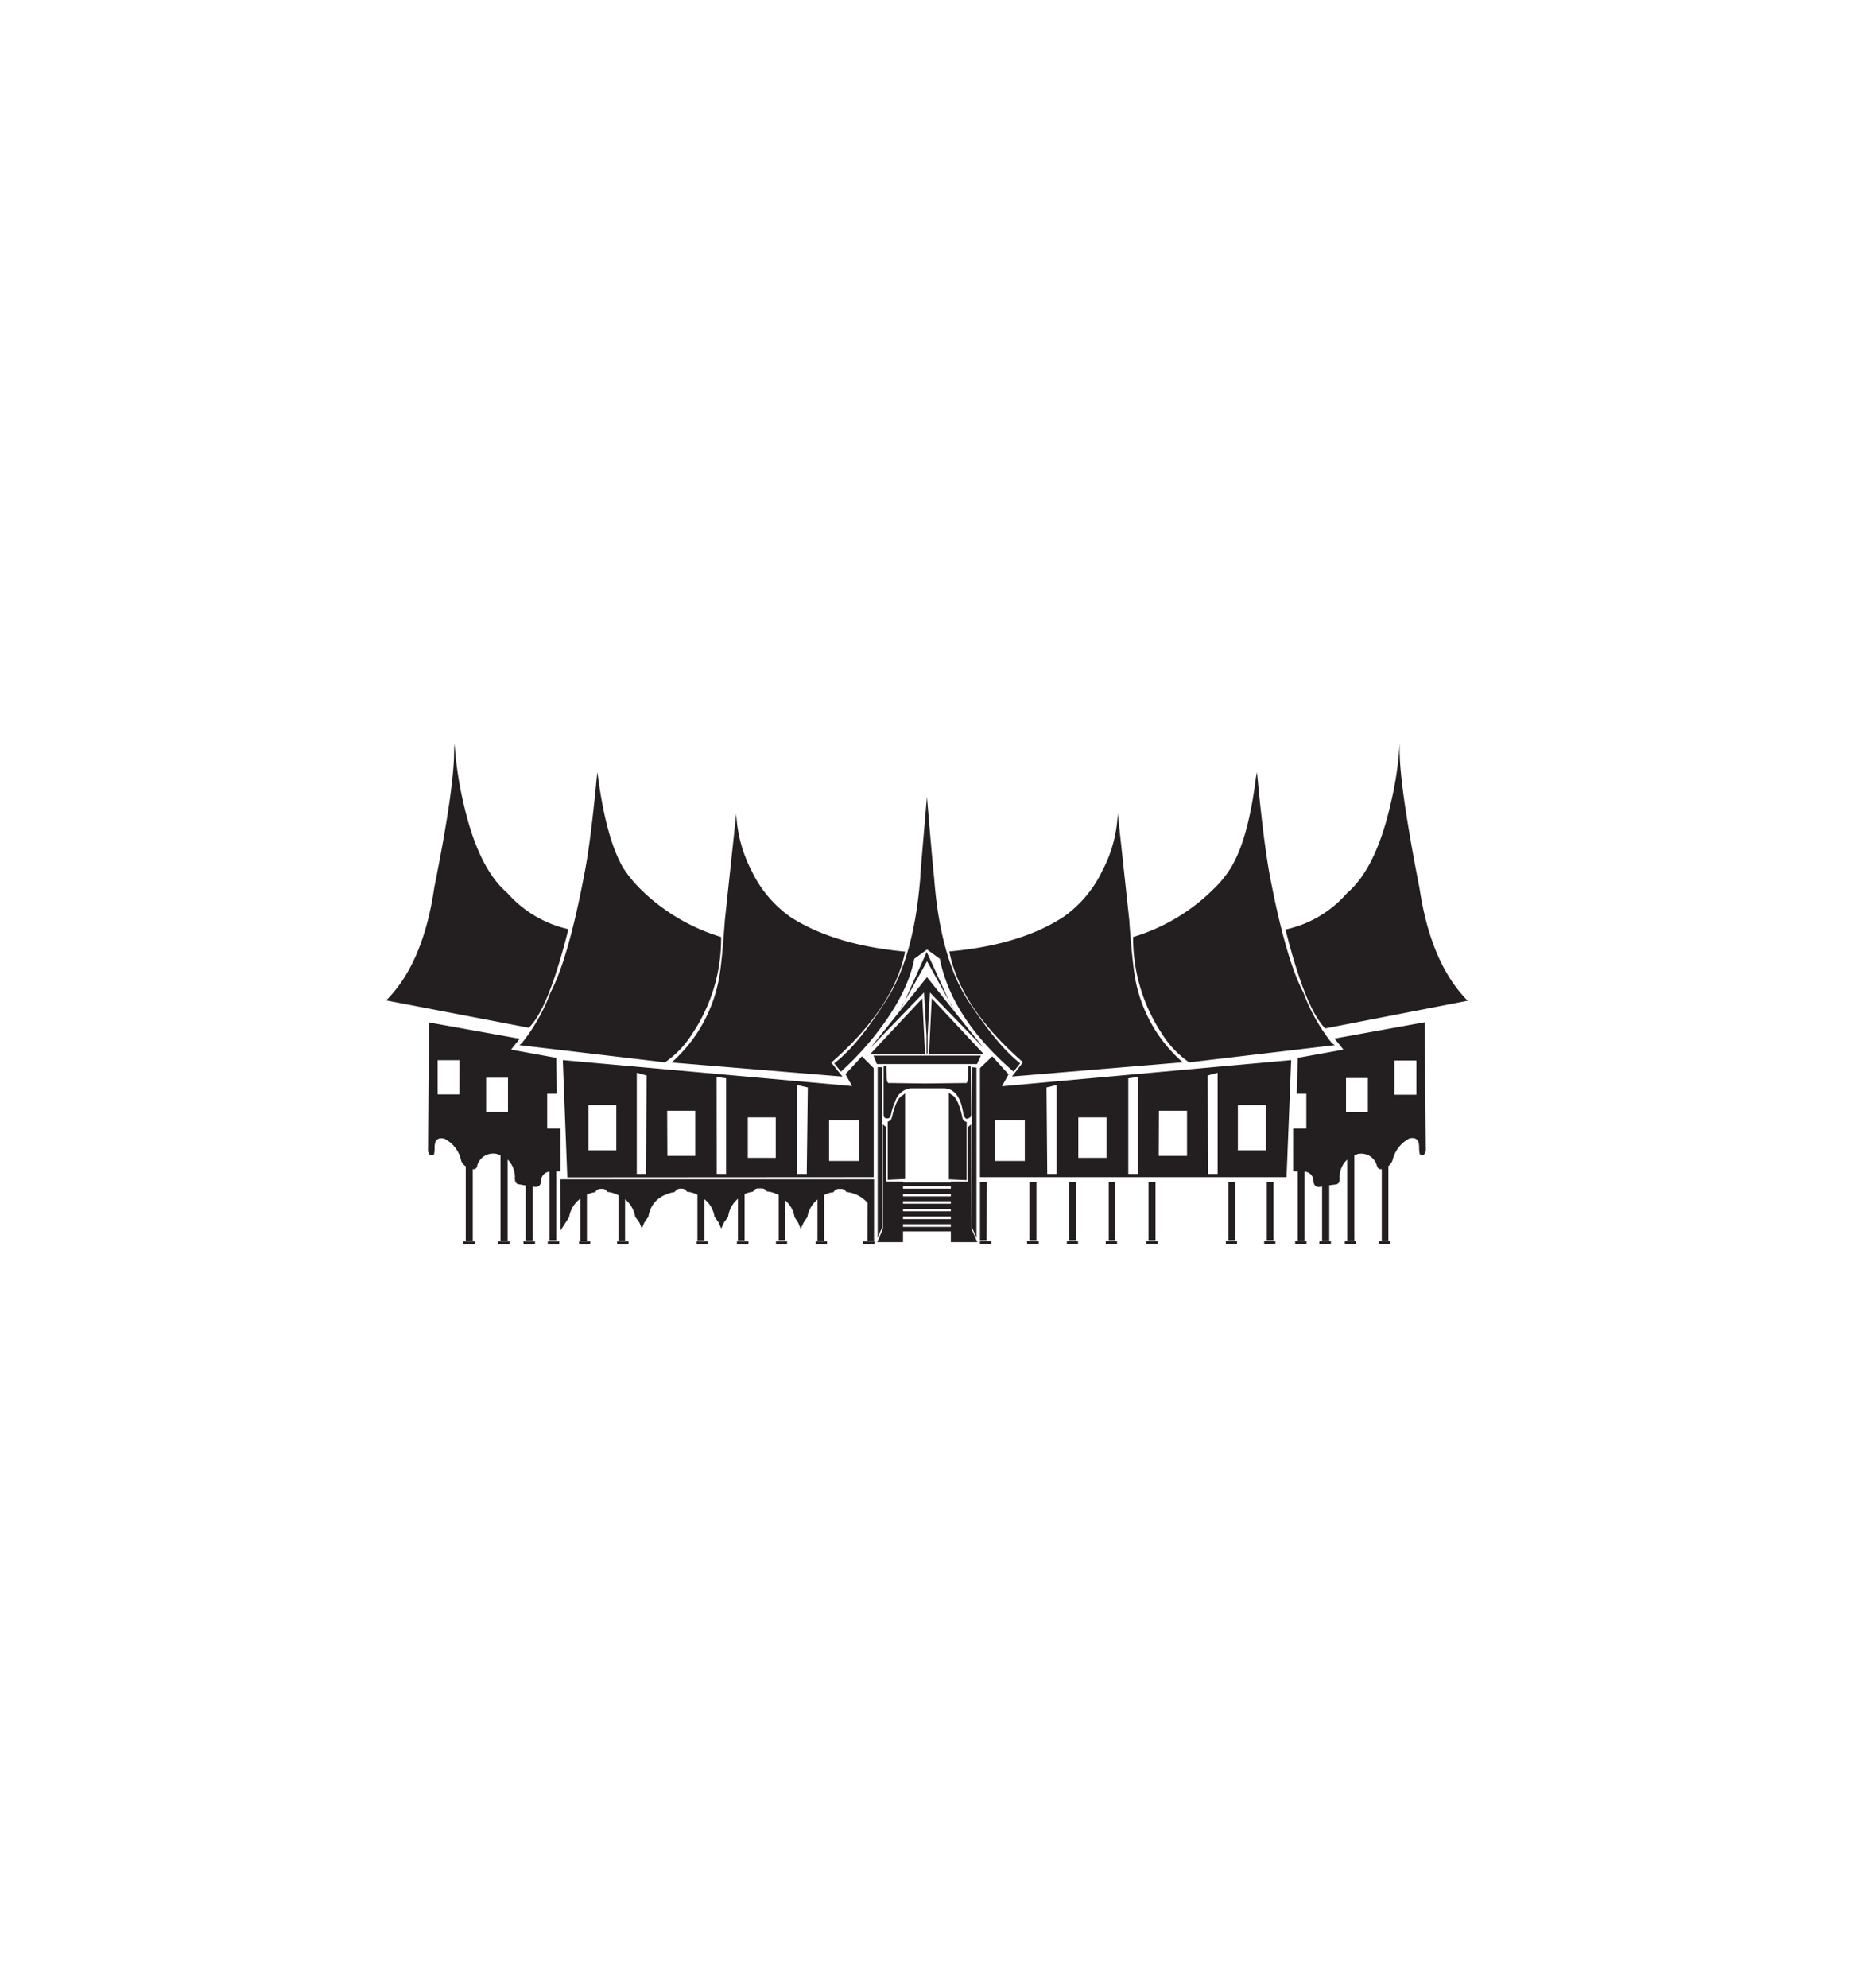 <svg id="Layer_1" data-name="Layer 1" xmlns="http://www.w3.org/2000/svg" viewBox="0 0 280 300"><defs><style>.cls-1{fill:#231f20;fill-rule:evenodd;}</style></defs><title>RUMAH GADANG - PADANG LOGO</title><path class="cls-1" d="M136.38,185.17v-.4h7.22v.4Zm0-1.55h7.22V184h-7.22Zm0-1.17h7.22v.37h-7.22Zm0-1.15h7.22v.38h-7.22Zm0-1.1h7.22v.37h-7.22Zm0-1.17h7.22v.38h-7.22Zm10.28-9.32-.51.42,0,8.22H143.6v.11h-7.22v-.11h-2.53v-8.22l-.51-.42v15.76l-.85,2h3.89v-1.62h7.22v1.62h4l-.89-2Zm-6.95-10.61-.42-8.41-7.87,8.41Zm-3.33-7.42.17-.41-.8,1.41Zm3.58-8-3.41,7.58,3.46-6.18,3.42,6.18Zm3.47,7.58.17.41.63,1Zm-12,6.92,8.12-8.39.38,6.51V159h.16v-2.69l.35-6.51,8.13,8.39L140,147.48Zm.49,1.14.51,1.27h15.13l.59-1.27Zm16.65-.23-7.85-8.41-.42,8.41ZM127,161.74a44.29,44.29,0,0,0,4.92-5.2c3.4-4.23,5.48-8.19,6.18-11.92v.08l1.83-1.34h.16l1.83,1.34v-.08c1.17,6,4.87,11.69,11.15,17.12l1-1.26c-2.39-1.85-5-5.08-8-9.65-2.72-4.31-4.41-10.47-5-18.43-.18-1.66-.54-5.69-1.08-12.18-.54,6.49-.91,10.52-1,12.18-.63,8-2.32,14.12-5.06,18.43-2.88,4.57-5.5,7.8-7.94,9.65Zm.23.75-1.59-2-.12-.14a.89.89,0,0,1,.24-.16c6.18-5.46,9.84-11,10.93-16.56q-10.71-1-17.27-5.2a18,18,0,0,1-5.91-7,20.89,20.89,0,0,1-2.32-8.62l-1.71,16c-.3,4.12-.56,7-.84,8.55a22.34,22.34,0,0,1-7.21,13Zm-48.8-4.75,22,2.6a14.76,14.76,0,0,0,4.1-4.29,25.76,25.76,0,0,0,4.38-14.63,29.44,29.44,0,0,1-12.14-7.19,19.12,19.12,0,0,1-2.69-3.3c-1.66-2.89-2.92-7.41-3.74-13.54l-.14-.85c-.64,6.91-1.29,12.14-2,15.65q-2.39,12.54-5.06,17.61a27.81,27.81,0,0,1-4.33,7.64Zm7.42-17.5a17.35,17.35,0,0,1-9.25-5.48Q72.21,131,70,121.23a55.14,55.14,0,0,1-1.35-9.06l-.07,1q.07,5.52-3,20.82-1.66,11.41-7.26,17l21.54,4.13c2.07-2,4-7,6-14.93Zm68.46,19.94c.07.06.14.11.16.16l-.09.14-1.55,2,25.79-2.15a22,22,0,0,1-7.24-13c-.25-1.59-.56-4.43-.84-8.55l-1.73-16a20.29,20.29,0,0,1-2.32,8.62,17.92,17.92,0,0,1-5.9,7q-6.54,4.25-17.22,5.2c1.08,5.6,4.73,11.1,10.94,16.56Zm47.29-2.44-.45-.3a27.77,27.77,0,0,1-4.31-7.64q-2.67-5.09-5.06-17.61c-.65-3.51-1.31-8.74-1.94-15.65l-.17.85c-.77,6.13-2,10.65-3.75,13.54a16.23,16.23,0,0,1-2.69,3.3,29.08,29.08,0,0,1-12.1,7.19,26.06,26.06,0,0,0,4.37,14.63,14.51,14.51,0,0,0,4.1,4.29Zm20.06-6.7q-5.58-5.62-7.28-17c-2-10.21-3-17.14-3-20.82l0-1a51.16,51.16,0,0,1-1.35,9.06q-2.22,9.8-6.61,13.53a17,17,0,0,1-9.28,5.48c2,7.95,4,12.91,6,14.93Zm-7.75,14.19h-3.32v-5.17h3.32Zm-7.33,2.65h-3.3v-5.17h3.3Zm-3.68-9.46L196,159.66l-.16,5.41h1.45v5.27h-2v6.44H196v10.47h1V176.83a1.41,1.41,0,0,1,1.36,1.52c.12.61.42.85.89.8l.42-.05v8.15h1.08v-8.36l1-.12c.44-.07.63-.44.56-1.15a3.63,3.63,0,0,1,1.15-2.6v12.23h1.08V174.34l.51-.16a2.45,2.45,0,0,1,2.88,1.69c.1.44.33.65.75.59v10.79h1V176a2,2,0,0,0,.63-.89,5,5,0,0,1,2.53-3.28c1-.23,1.48.19,1.48,1.29,0,.7.07,1.07.17,1.15.42.23.7,0,.84-.59l-.17-19.39-13.62,2.46ZM131,187.25h1v-8.76h0V178H84.6l.05,5.72v1l0,.79v.21l1.3-2a4.37,4.37,0,0,1,1.69-2.81v6.37h1v-7a5.61,5.61,0,0,1,1.27-.35.84.84,0,0,1,.8-.49h.25a.74.74,0,0,1,.73.45,4.48,4.48,0,0,1,1.71.51v6.84h1V181a4.36,4.36,0,0,1,1.53,2.65l.63.87.37.91.38-.91.61-.87c.35-2.11,1.71-3.33,4-3.75a.91.91,0,0,1,.82-.49h.21a.84.84,0,0,1,.79.45,4.56,4.56,0,0,1,1.59.46v6.89h1.06V181a4.14,4.14,0,0,1,1.52,2.65l.63.87.38.91.42-.91.63-.87a4.24,4.24,0,0,1,1.48-2.72v6.28h1v-7a5.55,5.55,0,0,1,1.28-.35.86.86,0,0,1,.8-.49H115a.88.88,0,0,1,.8.45,4.48,4.48,0,0,1,1.81.55v6.8h1V181.2a4.09,4.09,0,0,1,1.38,2.49l.56.87.38.91.42-.91.58-.87a4.41,4.41,0,0,1,1.53-2.65v6.21h1v-6.89a3.88,3.88,0,0,1,1.43-.42.84.84,0,0,1,.8-.49H127a.81.81,0,0,1,.8.45,4.9,4.9,0,0,1,3.23,1.66ZM88.86,166.8h4.22v6.82H88.86Zm7.31-4.89,1.5.42-.12,14.85H96.17Zm4.59,5.74H105v6.81h-4.21Zm7.47-5.11,1.43.21,0,14.43h-1.41Zm4.71,6.11h4.22v6.11h-4.22Zm7.47-4.89,1.59.37-.16,13.05h-1.43Zm4.8,5.31h4.5v6.16h-4.5Zm6.74,8.6V161.21l-1.78-1.78-2.48,2.69,1,1.8L85,160l.68,17.7Zm22.82-8.6v6.16h-4.48v-6.16Zm4.8,8.11h-1.41l-.11-13.05,1.52-.37Zm3.28-8.53h4.26v6.11h-4.26Zm9,8.53h-1.45l0-14.43,1.48-.21Zm3.18-9.53h4.24v6.81H175Zm8.86,9.53h-1.44l-.06-14.85,1.5-.42Zm3.06-10.38h4.22v6.82h-4.22Zm-37.09-7.37L148,161.21v16.46H194.3L195,160l-43.68,3.95,1-1.8ZM70,187.83h1.74v-.46H70Zm5.23,0h1.73v-.46H75.21Zm3.84,0h1.73v-.46H79.05Zm3.67,0h1.72v-.46H82.72Zm4.72,0h1.68v-.46H87.44Zm5.75,0h1.72v-.46H93.19Zm12,0h1.69v-.46h-1.69Zm6.07,0h1.76v-.46H111.3Zm5.9,0h1.69v-.46H117.2Zm6,0h1.72v-.46h-1.72Zm7.13,0h1.75v-.46h-1.75Zm-53.59-20h-3.3v-5.17h3.3Zm-7.33-2.65H66.1v-5.17h3.3Zm13.61,22h1V176.78h.64v-6.44h-2v-5.27h1.45L84,159.66l-6.82-1.24,1.31-1.64-13.7-2.46-.14,19.39c.12.63.42.82.83.59.11-.08.16-.45.16-1.15,0-1.1.51-1.52,1.47-1.29a4.81,4.81,0,0,1,2.53,3.28,1.57,1.57,0,0,0,.7.89v11.22h1.06V176.46a.57.57,0,0,0,.68-.59,2.51,2.51,0,0,1,3-1.69,5.11,5.11,0,0,1,.51.21v12.86h1.08V175a3.85,3.85,0,0,1,1.1,2.6c-.07.71.14,1.08.61,1.15l1,.17v8.31h1.08V179.1l.39.05c.47,0,.75-.19.87-.8A1.41,1.41,0,0,1,83,176.83Zm125.32.58H210v-.46h-1.69Zm-5.22,0h1.68v-.46h-1.68Zm-3.87,0H201v-.46h-1.71Zm-3.63,0h1.71v-.46h-1.71Zm-4.68,0h1.69v-.46h-1.69Zm-5.79,0h1.69v-.46h-1.69Zm-12,0h1.69v-.46h-1.69Zm-6.14,0h1.71v-.46H167Zm-5.87,0h1.68v-.46h-1.68Zm-6,0h1.75v-.46H155.1Zm-7.13,0h1.74v-.46H148Zm43.33-9.34v8.76h1v-8.76Zm-5.81,0v8.76h1.06v-8.76Zm-12.06,0v8.76h1.06v-8.76Zm-6,0v8.76h1v-8.76Zm-6,0v8.76h1.05v-8.76Zm-6,0v8.76h1.08v-8.76Zm-6.41,0H148v8.76H149Zm-2.2-17.35-.07,24.16.7,1.58V161.14Zm-14.29,0v25.74l.68-1.58-.05-24.16Zm2.15,7.51a.81.81,0,0,1-.63.71v8.78l2.62-.12V165l-.34.31c-.66.26-1.2,1.36-1.65,3.37Zm-.84-7.68-.42.05,0,7.26c0,.37.13.54.42.58s.58,0,.72-.63a7.77,7.77,0,0,1,.61-1.9,2.81,2.81,0,0,1,2.29-2h5.14c1.57.07,2.53,1.39,2.87,3.91.2.59.43.8.75.63s.43-.21.43-.58l-.07-7.26-.4-.05v1.31c0,.94-.12,1.36-.45,1.24l-6.08.07-5.27-.07c-.38.12-.52-.3-.5-1.24Zm11.46,7.68c-.42-2-1-3.11-1.65-3.37l-.37-.31V178l2.69.12v-8.78a.85.85,0,0,1-.67-.71Zm0,0"/></svg>